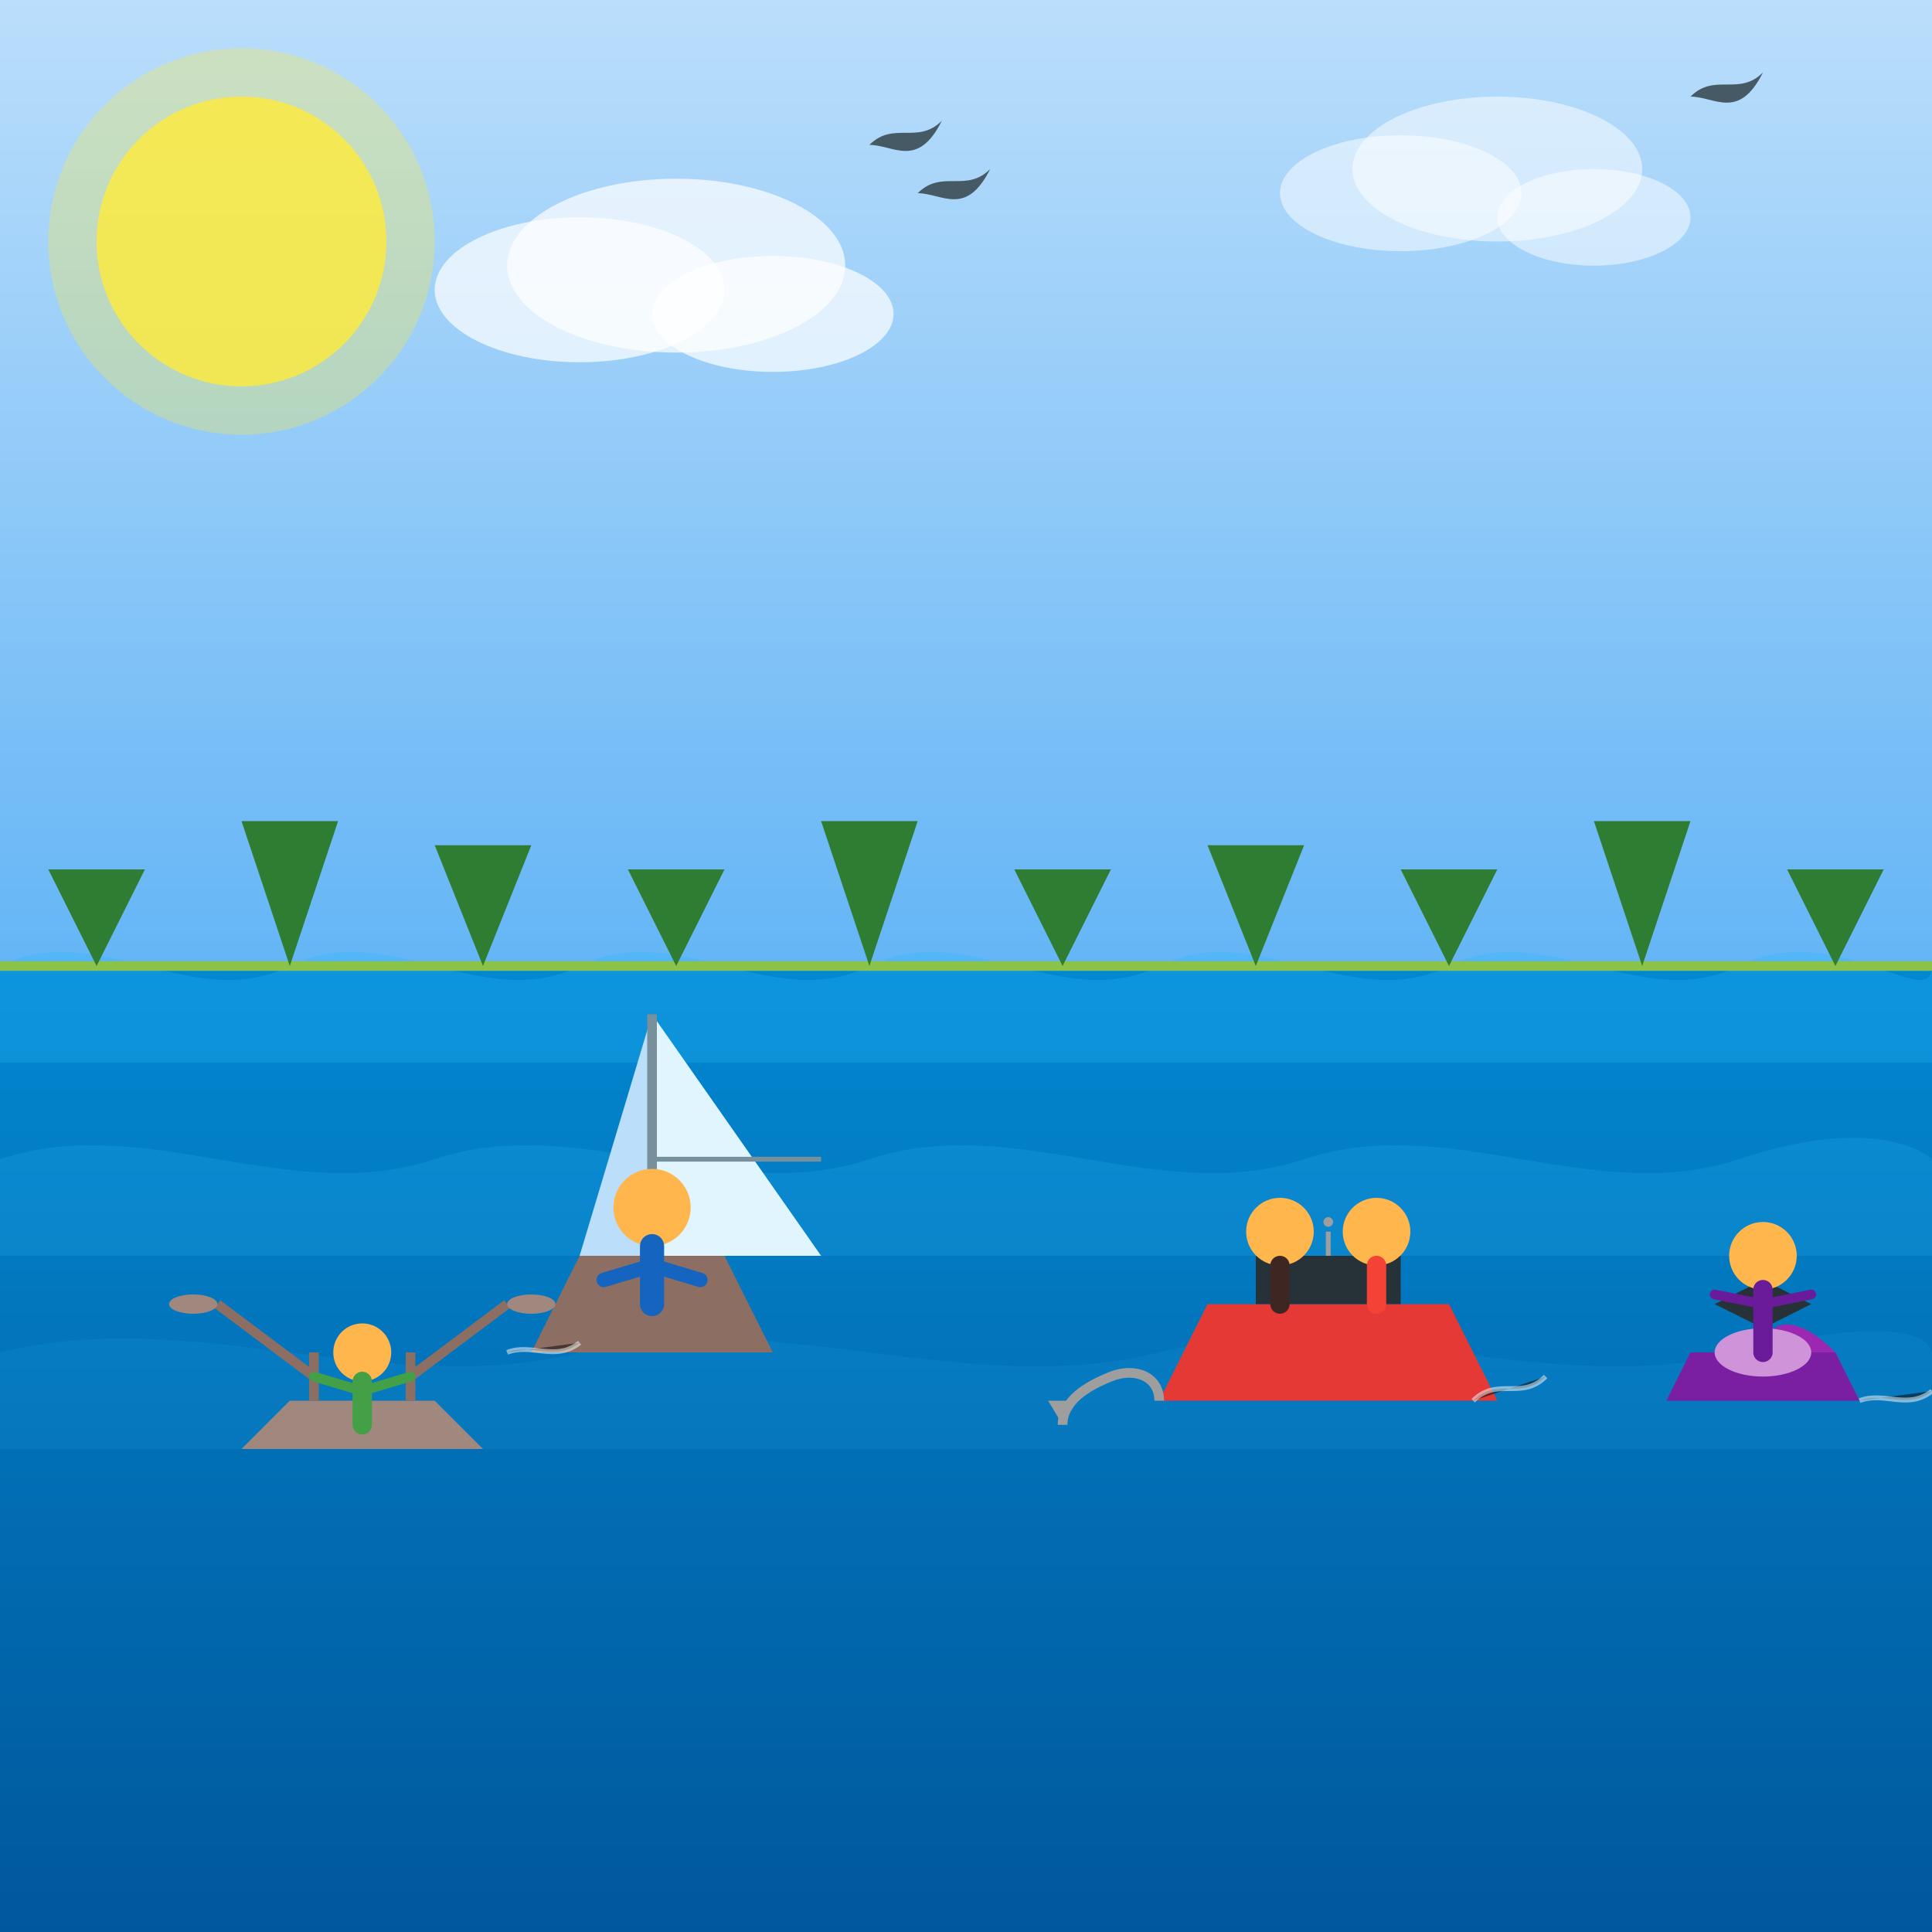 <?xml version="1.0" encoding="UTF-8"?>
<svg width="400" height="400" viewBox="0 0 400 400" xmlns="http://www.w3.org/2000/svg">
  <rect x="0" y="0" width="400" height="400" fill="#333333" stroke="none"/>
  <!-- Sky gradient -->
  <defs>
    <linearGradient id="skyGradient" x1="0%" y1="0%" x2="0%" y2="100%">
      <stop offset="0%" stop-color="#bbdefb"/>
      <stop offset="100%" stop-color="#64b5f6"/>
    </linearGradient>
  </defs>
  <rect x="0" y="0" width="400" height="200" fill="url(#skyGradient)"/>
  
  <!-- Sun -->
  <circle cx="50" cy="50" r="30" fill="#ffeb3b" opacity="0.8"/>
  <circle cx="50" cy="50" r="40" fill="#ffeb3b" opacity="0.3"/>
  
  <!-- Clouds -->
  <ellipse cx="120" cy="60" rx="30" ry="15" fill="white" opacity="0.7"/>
  <ellipse cx="140" cy="55" rx="35" ry="18" fill="white" opacity="0.7"/>
  <ellipse cx="160" cy="65" rx="25" ry="12" fill="white" opacity="0.7"/>
  
  <ellipse cx="290" cy="40" rx="25" ry="12" fill="white" opacity="0.5"/>
  <ellipse cx="310" cy="35" rx="30" ry="15" fill="white" opacity="0.5"/>
  <ellipse cx="330" cy="45" rx="20" ry="10" fill="white" opacity="0.5"/>
  
  <!-- Water gradient -->
  <defs>
    <linearGradient id="waterGradient" x1="0%" y1="0%" x2="0%" y2="100%">
      <stop offset="0%" stop-color="#0288d1"/>
      <stop offset="100%" stop-color="#01579b"/>
    </linearGradient>
  </defs>
  <rect x="0" y="200" width="400" height="200" fill="url(#waterGradient)"/>
  
  <!-- Water waves -->
  <path d="M0,200 C20,190 40,210 60,200 C80,190 100,210 120,200 C140,190 160,210 180,200 C200,190 220,210 240,200 C260,190 280,210 300,200 C320,190 340,210 360,200 C380,190 400,210 400,200 L400,220 L0,220 Z" fill="#29b6f6" opacity="0.3"/>
  
  <path d="M0,240 C30,230 60,250 90,240 C120,230 150,250 180,240 C210,230 240,250 270,240 C300,230 330,250 360,240 C390,230 400,240 400,240 L400,260 L0,260 Z" fill="#29b6f6" opacity="0.2"/>
  
  <path d="M0,280 C40,270 80,290 120,280 C160,270 200,290 240,280 C280,270 320,290 360,280 C400,270 400,280 400,280 L400,300 L0,300 Z" fill="#29b6f6" opacity="0.1"/>
  
  <!-- Sailing boat -->
  <path d="M120,260 L150,260 L160,280 L110,280 Z" fill="#8d6e63"/> <!-- Boat hull -->
  <path d="M135,260 L135,210 L170,260 Z" fill="#e1f5fe"/> <!-- Sail -->
  <path d="M135,260 L135,210 L120,260 Z" fill="#bbdefb"/> <!-- Sail shadow -->
  <path d="M135,260 L135,210" stroke="#78909c" stroke-width="2"/> <!-- Mast -->
  <path d="M135,240 L170,240" stroke="#78909c" stroke-width="1"/> <!-- Boom -->
  
  <!-- Motorboat -->
  <path d="M250,270 L300,270 L310,290 L240,290 Z" fill="#e53935"/> <!-- Boat hull -->
  <rect x="260" y="260" width="30" height="10" fill="#263238"/> <!-- Windshield -->
  <path d="M275,260 L275,255" stroke="#9e9e9e" stroke-width="1"/> <!-- Antenna -->
  <circle cx="275" cy="253" r="1" fill="#9e9e9e"/> <!-- Antenna ball -->
  <path d="M240,290 C240,285 235,283 230,285 C225,287 220,290 220,295" stroke="#9e9e9e" stroke-width="2" fill="none"/> <!-- Propeller shaft -->
  <path d="M220,295 L217,290 L223,290 Z" fill="#9e9e9e"/> <!-- Propeller -->
  
  <!-- Rowboat -->
  <path d="M60,290 L90,290 L100,300 L50,300 Z" fill="#a1887f"/> <!-- Boat hull -->
  <path d="M65,290 L65,280" stroke="#8d6e63" stroke-width="2"/> <!-- Oarlock -->
  <path d="M85,290 L85,280" stroke="#8d6e63" stroke-width="2"/> <!-- Oarlock -->
  <path d="M65,285 L45,270" stroke="#8d6e63" stroke-width="2"/> <!-- Oar -->
  <path d="M85,285 L105,270" stroke="#8d6e63" stroke-width="2"/> <!-- Oar -->
  <ellipse cx="40" cy="270" rx="5" ry="2" fill="#a1887f"/> <!-- Oar blade -->
  <ellipse cx="110" cy="270" rx="5" ry="2" fill="#a1887f"/> <!-- Oar blade -->
  
  <!-- Jetski -->
  <path d="M350,280 L380,280 L385,290 L345,290 Z" fill="#7b1fa2"/> <!-- Jetski body -->
  <path d="M365,280 C365,275 370,270 380,280" fill="#9c27b0"/> <!-- Jetski front -->
  <path d="M355,270 L365,275 L375,270 L365,265 Z" fill="#263238"/> <!-- Handlebars -->
  <ellipse cx="365" cy="280" rx="10" ry="5" fill="#ce93d8"/> <!-- Seat -->
  
  <!-- People on boats -->
  
  <!-- Sailing boat person -->
  <circle cx="135" cy="250" r="8" fill="#ffb74d"/> <!-- Head -->
  <path d="M135,258 L135,270" stroke="#1565c0" stroke-width="5" stroke-linecap="round"/> <!-- Body -->
  <path d="M135,262 L125,265" stroke="#1565c0" stroke-width="3" stroke-linecap="round"/> <!-- Arm -->
  <path d="M135,262 L145,265" stroke="#1565c0" stroke-width="3" stroke-linecap="round"/> <!-- Arm -->
  
  <!-- Motorboat persons -->
  <circle cx="265" cy="255" r="7" fill="#ffb74d"/> <!-- Head -->
  <path d="M265,262 L265,270" stroke="#3e2723" stroke-width="4" stroke-linecap="round"/> <!-- Body -->
  
  <circle cx="285" cy="255" r="7" fill="#ffb74d"/> <!-- Head -->
  <path d="M285,262 L285,270" stroke="#f44336" stroke-width="4" stroke-linecap="round"/> <!-- Body -->
  
  <!-- Rowboat person -->
  <circle cx="75" cy="280" r="6" fill="#ffb74d"/> <!-- Head -->
  <path d="M75,286 L75,295" stroke="#43a047" stroke-width="4" stroke-linecap="round"/> <!-- Body -->
  <path d="M75,288 L65,285" stroke="#43a047" stroke-width="2" stroke-linecap="round"/> <!-- Arm -->
  <path d="M75,288 L85,285" stroke="#43a047" stroke-width="2" stroke-linecap="round"/> <!-- Arm -->
  
  <!-- Jetski person -->
  <circle cx="365" cy="260" r="7" fill="#ffb74d"/> <!-- Head -->
  <path d="M365,267 L365,280" stroke="#6a1b9a" stroke-width="4" stroke-linecap="round"/> <!-- Body -->
  <path d="M365,270 L355,268" stroke="#6a1b9a" stroke-width="2" stroke-linecap="round"/> <!-- Arm -->
  <path d="M365,270 L375,268" stroke="#6a1b9a" stroke-width="2" stroke-linecap="round"/> <!-- Arm -->
  
  <!-- Distant shoreline with trees -->
  <path d="M0,200 L400,200" stroke="#8bc34a" stroke-width="2"/>
  <path d="M20,200 L10,180 L30,180 Z" fill="#2e7d32"/>
  <path d="M60,200 L50,170 L70,170 Z" fill="#2e7d32"/>
  <path d="M100,200 L90,175 L110,175 Z" fill="#2e7d32"/>
  <path d="M140,200 L130,180 L150,180 Z" fill="#2e7d32"/>
  <path d="M180,200 L170,170 L190,170 Z" fill="#2e7d32"/>
  <path d="M220,200 L210,180 L230,180 Z" fill="#2e7d32"/>
  <path d="M260,200 L250,175 L270,175 Z" fill="#2e7d32"/>
  <path d="M300,200 L290,180 L310,180 Z" fill="#2e7d32"/>
  <path d="M340,200 L330,170 L350,170 Z" fill="#2e7d32"/>
  <path d="M380,200 L370,180 L390,180 Z" fill="#2e7d32"/>
  
  <!-- Water splashes -->
  <path d="M305,290 C310,285 315,290 320,285" stroke="white" stroke-width="1" opacity="0.5"/>
  <path d="M385,290 C390,288 395,292 400,288" stroke="white" stroke-width="1" opacity="0.5"/>
  <path d="M105,280 C110,278 115,282 120,278" stroke="white" stroke-width="1" opacity="0.5"/>
  
  <!-- Birds in the sky -->
  <path d="M180,30 C185,25 190,30 195,25 C190,35 185,30 180,30 Z" fill="#455a64"/>
  <path d="M190,40 C195,35 200,40 205,35 C200,45 195,40 190,40 Z" fill="#455a64"/>
  <path d="M350,20 C355,15 360,20 365,15 C360,25 355,20 350,20 Z" fill="#455a64"/>
</svg>